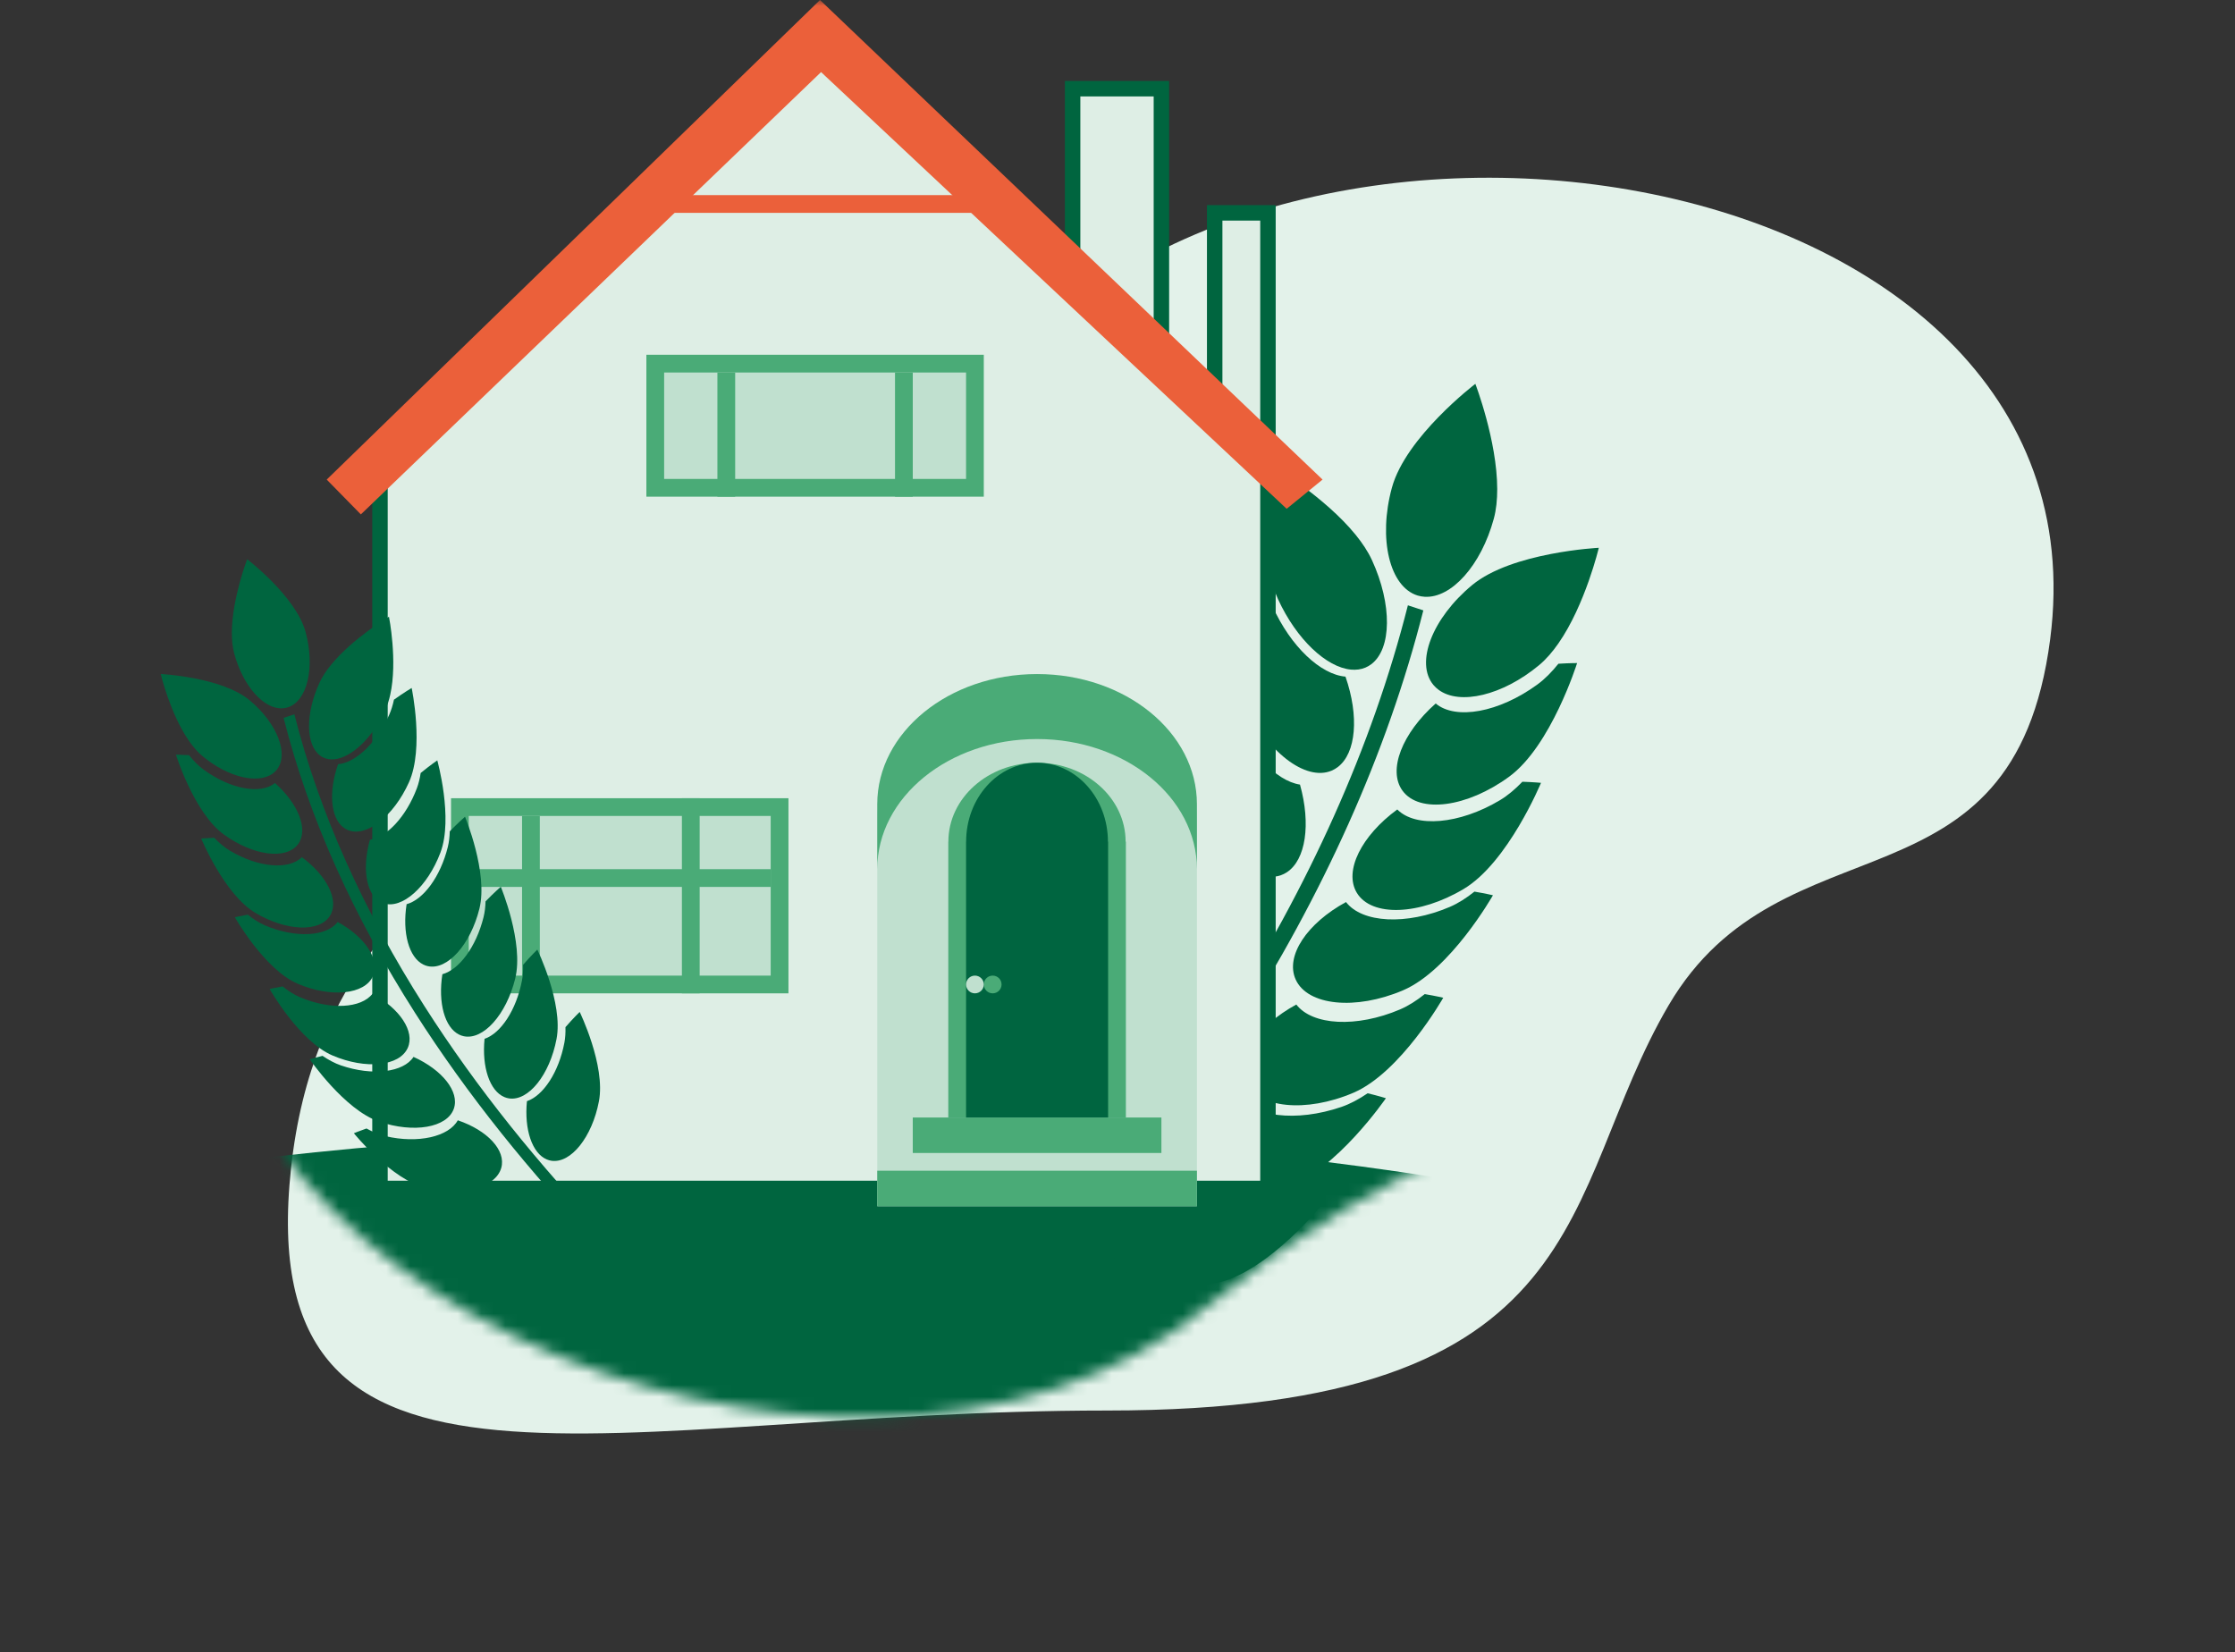 <?xml version="1.0" encoding="UTF-8"?>
<svg xmlns="http://www.w3.org/2000/svg" xmlns:xlink="http://www.w3.org/1999/xlink" width="188px" height="139px" viewBox="0 0 188 139" version="1.1">
  <rect x="0" y="0" width="188" height="139" fill="#333333" stroke="none"/>
  <title>57A0AC99-04FD-4CDF-A4F2-989D0CA4AD18</title>
  <defs>
    <path d="M94.604,107.827 C124.944,82.66 155.738,90.228 167.263,60.548 C178.789,30.869 146.509,33.834 106.273,23.053 C66.037,12.272 64.918,30.831 51.797,43.757 C38.335,57.019 21.949,43.08 12.835,65.183 C-3.121,103.879 64.263,132.995 94.604,107.827 Z" id="path-1"></path>
    <polygon id="path-3" points="0 131.311 129.966 131.311 129.966 0 0 0"></polygon>
  </defs>
  <g id="Pages-corpo" stroke="none" stroke-width="1" fill="none" fill-rule="evenodd">
    <g id="NosValeurs" transform="translate(-476, -483)">
      <g id="Illu-authentique" transform="translate(476, 483)">
        <g id="Group-7" transform="translate(7, 2)">
          <mask id="mask-2" fill="white">
            <use xlink:href="#path-1"></use>
          </mask>
          <use id="Oval" fill="#E3F2EA" transform="translate(90.026, 68.527) rotate(-195) translate(-90.026, -68.527) " xlink:href="#path-1"></use>
          <ellipse id="Oval" fill="#00653F" mask="url(#mask-2)" cx="58.471" cy="123.508" rx="111.21" ry="30.508"></ellipse>
        </g>
        <g id="Epi" transform="translate(104.445, 75.506) rotate(-315) translate(-104.445, -75.506) translate(80.445, 31.006)" fill="#00653F">
          <path d="M35.678,88.519 C35.435,76.256 34.144,64.256 31.621,52.85 C28.664,39.487 24.094,27.305 17.722,16.612 L16.502,17.229 C22.802,27.801 27.328,39.862 30.258,53.106 C32.763,64.43 34.046,76.354 34.288,88.542" id="Stroke-1"></path>
          <path d="M30.002,10.6 C30.002,10.6 29.564,11.034 28.929,11.753 C29.025,12.613 29.036,13.454 28.916,14.224 C28.3,18.197 26.173,21.226 23.995,21.414 C23.766,25.163 25.091,28.248 27.213,28.577 C29.583,28.943 32.047,25.732 32.718,21.404 C33.39,17.077 30.002,10.6 30.002,10.6" id="Fill-3"></path>
          <path d="M34.978,19.871 C34.978,19.871 34.505,20.261 33.806,20.913 C33.823,21.77 33.757,22.601 33.568,23.352 C32.592,27.218 30.198,30.016 28.014,30.003 C27.444,33.684 28.48,36.85 30.561,37.366 C32.884,37.942 35.629,34.994 36.693,30.783 C37.756,26.573 34.978,19.871 34.978,19.871" id="Fill-5"></path>
          <path d="M38.807,29.417 C38.807,29.417 38.278,29.743 37.49,30.3 C37.396,31.15 37.221,31.963 36.932,32.682 C35.445,36.381 32.67,38.847 30.472,38.561 C29.418,42.128 30.049,45.389 32.078,46.159 C34.343,47.02 37.492,44.45 39.113,40.421 C40.732,36.391 38.807,29.417 38.807,29.417" id="Fill-7"></path>
          <path d="M41.947,38.469 C41.947,38.469 41.418,38.794 40.63,39.352 C40.536,40.201 40.361,41.013 40.073,41.733 C38.585,45.432 35.81,47.898 33.612,47.612 C32.558,51.179 33.189,54.439 35.218,55.21 C37.484,56.071 40.633,53.502 42.253,49.472 C43.872,45.442 41.947,38.469 41.947,38.469" id="Fill-9"></path>
          <path d="M44.513,47.855 C44.513,47.855 43.962,48.143 43.134,48.646 C42.971,49.5 42.732,50.31 42.387,51.016 C40.609,54.648 37.652,56.929 35.493,56.466 C34.157,59.999 34.518,63.352 36.469,64.293 C38.648,65.343 41.985,62.987 43.921,59.031 C45.857,55.074 44.513,47.855 44.513,47.855" id="Fill-11"></path>
          <path d="M47.048,57.887 C47.048,57.887 46.46,58.125 45.573,58.554 C45.336,59.376 45.024,60.151 44.613,60.815 C42.496,64.233 39.287,66.237 37.118,65.615 C35.461,68.969 35.553,72.281 37.47,73.355 C39.611,74.552 43.214,72.505 45.52,68.782 C47.825,65.059 47.048,57.887 47.048,57.887" id="Fill-13"></path>
          <path d="M27.72,10.545 C27.021,6.645 24.436,2.452 24.436,2.452 C24.436,2.452 19.521,7.881 19.118,12.213 C18.714,16.545 20.345,20.232 22.761,20.448 C22.959,20.466 23.156,20.457 23.351,20.429 C25.538,20.108 27.494,16.973 27.864,12.996 C27.936,12.224 27.872,11.391 27.72,10.545" id="Fill-15"></path>
          <path d="M14.899,4.999 C12.009,2.119 7.34,0.043 7.34,0.043 C7.34,0.043 6.351,7.332 8.557,11.188 C10.763,15.045 14.322,17.228 16.505,16.064 C16.684,15.968 16.847,15.851 16.996,15.718 C18.669,14.231 18.489,10.513 16.463,6.973 C16.071,6.285 15.526,5.624 14.899,4.999" id="Fill-17"></path>
          <path d="M17.031,25.183 C15.439,26.533 12.001,26.661 8.514,25.34 C7.936,25.121 7.361,24.813 6.8,24.449 C5.314,24.697 4.302,24.96 4.302,24.96 C4.302,24.96 8.335,31.149 12.548,32.745 C16.761,34.34 20.906,33.823 21.805,31.589 C21.878,31.406 21.926,31.217 21.953,31.023 C22.218,29.095 20.204,26.716 17.031,25.183" id="Fill-20"></path>
          <path d="M20.749,34.311 C19.096,35.524 15.714,35.432 12.383,33.925 C11.83,33.675 11.287,33.339 10.761,32.949 C9.286,33.096 8.276,33.288 8.276,33.288 C8.276,33.288 11.814,39.569 15.839,41.389 C19.863,43.209 23.964,42.967 24.998,40.85 C25.082,40.676 25.142,40.494 25.181,40.308 C25.572,38.447 23.757,36.004 20.749,34.311" id="Fill-22"></path>
          <path d="M23.105,42.903 C21.295,43.935 17.911,43.452 14.753,41.55 C14.229,41.234 13.726,40.833 13.246,40.379 C11.747,40.358 10.709,40.436 10.709,40.436 C10.709,40.436 13.483,47.172 17.299,49.47 C21.115,51.768 25.262,51.996 26.561,49.981 C26.667,49.816 26.75,49.639 26.812,49.455 C27.435,47.625 25.916,44.954 23.105,42.903" id="Fill-24"></path>
          <path d="M26.015,51.893 C24.205,52.925 20.822,52.442 17.664,50.54 C17.14,50.225 16.636,49.824 16.156,49.37 C14.658,49.349 13.62,49.426 13.62,49.426 C13.62,49.426 16.394,56.163 20.21,58.46 C24.025,60.758 28.172,60.987 29.472,58.971 C29.578,58.806 29.66,58.631 29.723,58.446 C30.345,56.615 28.826,53.946 26.015,51.893" id="Fill-26"></path>
          <path d="M27.92,60.966 C26.077,61.88 22.772,61.222 19.773,59.181 C19.276,58.843 18.803,58.421 18.358,57.95 C16.883,57.847 15.856,57.867 15.856,57.867 C15.856,57.867 18.192,64.631 21.815,67.094 C25.438,69.559 29.509,70.01 30.908,68.103 C31.023,67.947 31.114,67.778 31.186,67.601 C31.908,65.839 30.568,63.134 27.92,60.966" id="Fill-28"></path>
          <path d="M29.617,69.865 C27.773,70.78 24.469,70.121 21.47,68.081 C20.973,67.742 20.501,67.321 20.054,66.849 C18.58,66.747 17.552,66.766 17.552,66.766 C17.552,66.766 19.889,73.53 23.512,75.993 C27.135,78.458 31.207,78.909 32.605,77.003 C32.72,76.846 32.811,76.677 32.884,76.5 C33.605,74.738 32.265,72.033 29.617,69.865" id="Fill-30"></path>
          <path d="M11.679,16.679 C10.928,16.4 10.078,16.233 9.19,16.141 C5.098,15.723 0.177,16.977 0.177,16.977 C0.177,16.977 3.179,21.481 6.708,23.72 C7.269,24.077 7.844,24.378 8.423,24.592 C11.91,25.884 15.348,25.759 16.94,24.439 C17.271,24.164 17.525,23.838 17.68,23.462 C17.753,23.282 17.8,23.097 17.827,22.908 C18.126,20.788 15.547,18.111 11.679,16.679" id="Fill-32"></path>
        </g>
        <g id="Group-6" transform="translate(23, 0)">
          <mask id="mask-4" fill="white">
            <use xlink:href="#path-3"></use>
          </mask>
          <g id="Clip-5"></g>
          <polygon id="Fill-4" stroke="#00653F" stroke-width="1.3" fill="#DEEEE5" mask="url(#mask-4)" points="67.224 32.828 74.693 32.828 74.693 7.461 67.224 7.461"></polygon>
          <polygon id="Fill-6" stroke="#00653F" stroke-width="1.3" fill="#DEEEE5" mask="url(#mask-4)" points="79.175 38.797 83.656 38.797 83.656 17.906 79.175 17.906"></polygon>
          <polyline id="Path" stroke="#00653F" stroke-width="1.3" fill="#DEEEE5" mask="url(#mask-4)" points="46.309 4.477 83.656 39.327 83.656 99.976 8.963 99.976 8.963 40.819"></polyline>
          <polygon id="Fill-8" fill="#4AAB77" mask="url(#mask-4)" points="14.939 83.562 43.322 83.562 43.322 67.148 14.939 67.148"></polygon>
          <polygon id="Fill-9" fill="#C0E0CF" mask="url(#mask-4)" points="16.432 82.07 41.828 82.07 41.828 68.64 16.432 68.64"></polygon>
          <polygon id="Fill-10" fill="#4AAB77" mask="url(#mask-4)" points="34.359 83.562 35.853 83.562 35.853 67.148 34.359 67.148"></polygon>
          <polygon id="Fill-11" fill="#4AAB77" mask="url(#mask-4)" points="14.939 74.609 41.828 74.609 41.828 73.117 14.939 73.117"></polygon>
          <path d="M64.236,58.195 C56.811,58.195 50.791,63.036 50.791,69.008 L50.791,101.468 L77.681,101.468 L77.681,69.008 C77.681,63.036 71.661,58.195 64.236,58.195" id="Fill-12" fill="#C0E0CF" mask="url(#mask-4)"></path>
          <polygon id="Fill-13" fill="#EB603A" mask="url(#mask-4)" points="32.865 17.906 61.248 17.906 61.248 16.414 32.865 16.414"></polygon>
          <polygon id="Fill-14" fill="#EB603A" mask="url(#mask-4)" points="4.482 40.343 45.974 0 88.249 40.343 85.229 42.801 46.065 6.064 7.354 43.273"></polygon>
          <polygon id="Fill-15" fill="#4AAB77" mask="url(#mask-4)" points="53.779 96.991 74.693 96.991 74.693 94.007 53.779 94.007"></polygon>
          <polygon id="Fill-16" fill="#4AAB77" mask="url(#mask-4)" points="50.791 101.468 77.681 101.468 77.681 98.483 50.791 98.483"></polygon>
          <polygon id="Fill-17" fill="#4AAB77" mask="url(#mask-4)" points="20.914 83.562 22.408 83.562 22.408 68.64 20.914 68.64"></polygon>
          <polygon id="Fill-18" fill="#4AAB77" mask="url(#mask-4)" points="31.371 41.781 59.754 41.781 59.754 29.843 31.371 29.843"></polygon>
          <polygon id="Fill-19" fill="#C0E0CF" mask="url(#mask-4)" points="32.865 40.289 58.261 40.289 58.261 31.336 32.865 31.336"></polygon>
          <polygon id="Fill-20" fill="#4AAB77" mask="url(#mask-4)" points="37.346 41.781 38.84 41.781 38.84 31.336 37.346 31.336"></polygon>
          <polygon id="Fill-21" fill="#4AAB77" mask="url(#mask-4)" points="52.285 41.781 53.779 41.781 53.779 31.336 52.285 31.336"></polygon>
          <path d="M64.236,56.703 C56.811,56.703 50.791,61.604 50.791,67.649 L50.791,73.117 C50.791,67.071 56.811,62.169 64.236,62.169 C71.661,62.169 77.681,67.071 77.681,73.117 L77.681,67.649 C77.68,61.604 71.661,56.703 64.236,56.703" id="Fill-25" fill="#4AAB77" mask="url(#mask-4)"></path>
          <path d="M71.683,70.802 C71.683,67.135 68.346,64.163 64.228,64.163 C60.111,64.163 56.773,67.135 56.773,70.802 L56.767,70.802 L56.767,94.007 L71.705,94.007 L71.705,70.802 L71.683,70.802 Z" id="Fill-26" fill="#4AAB77" mask="url(#mask-4)"></path>
          <path d="M70.195,70.803 C70.195,67.136 67.525,64.163 64.231,64.163 C60.937,64.163 58.267,67.136 58.267,70.803 L58.261,70.803 L58.261,94.007 L70.211,94.007 L70.211,70.803 L70.195,70.803 Z" id="Fill-27" fill="#006540" mask="url(#mask-4)"></path>
          <path d="M61.248,82.816 C61.248,83.228 60.914,83.562 60.501,83.562 C60.089,83.562 59.754,83.228 59.754,82.816 C59.754,82.403 60.089,82.07 60.501,82.07 C60.914,82.069 61.248,82.403 61.248,82.815 L61.248,82.816 Z" id="Fill-28" fill="#4AAB77" mask="url(#mask-4)"></path>
          <path d="M59.754,82.816 C59.754,83.228 59.42,83.562 59.007,83.562 C58.595,83.562 58.261,83.228 58.261,82.816 C58.261,82.403 58.595,82.07 59.007,82.07 L59.008,82.07 C59.42,82.07 59.754,82.403 59.754,82.815 L59.754,82.816 Z" id="Fill-29" fill="#C0E0CF" mask="url(#mask-4)"></path>
        </g>
        <g id="Epi-Copy" transform="translate(34.302, 77.332) scale(-1, 1) rotate(-315) translate(-34.302, -77.332) translate(17.302, 46.332)" fill="#00653F">
          <path d="M24.975,61.963 C24.805,53.379 23.901,44.979 22.134,36.995 C20.065,27.641 16.866,19.113 12.405,11.629 L11.552,12.06 C15.962,19.46 19.129,27.903 21.18,37.174 C22.934,45.101 23.832,53.448 24.001,61.979" id="Path"></path>
          <path d="M21.001,7.42 C21.001,7.42 20.695,7.724 20.25,8.227 C20.318,8.829 20.325,9.417 20.242,9.957 C19.81,12.738 18.321,14.858 16.796,14.99 C16.636,17.614 17.564,19.774 19.049,20.004 C20.708,20.26 22.433,18.012 22.903,14.983 C23.373,11.954 21.001,7.42 21.001,7.42" id="Fill-3"></path>
          <path d="M24.485,13.91 C24.485,13.91 24.153,14.182 23.664,14.639 C23.676,15.239 23.63,15.821 23.498,16.346 C22.814,19.052 21.139,21.011 19.61,21.002 C19.211,23.579 19.936,25.795 21.393,26.156 C23.019,26.559 24.94,24.496 25.685,21.548 C26.429,18.601 24.485,13.91 24.485,13.91" id="Fill-5"></path>
          <path d="M27.165,20.592 C27.165,20.592 26.795,20.82 26.243,21.21 C26.177,21.805 26.055,22.374 25.853,22.877 C24.812,25.466 22.869,27.193 21.33,26.992 C20.593,29.489 21.034,31.772 22.454,32.311 C24.04,32.914 26.244,31.115 27.379,28.295 C28.513,25.474 27.165,20.592 27.165,20.592" id="Fill-7"></path>
          <path d="M29.363,26.928 C29.363,26.928 28.993,27.156 28.441,27.546 C28.375,28.141 28.253,28.709 28.051,29.213 C27.01,31.802 25.067,33.528 23.528,33.329 C22.791,35.825 23.232,38.108 24.652,38.647 C26.239,39.25 28.443,37.451 29.577,34.63 C30.711,31.809 29.363,26.928 29.363,26.928" id="Fill-9"></path>
          <path d="M31.159,33.498 C31.159,33.498 30.773,33.7 30.194,34.052 C30.08,34.65 29.912,35.217 29.671,35.711 C28.426,38.254 26.357,39.85 24.845,39.526 C23.91,41.999 24.162,44.346 25.528,45.005 C27.054,45.74 29.389,44.091 30.745,41.322 C32.1,38.552 31.159,33.498 31.159,33.498" id="Fill-11"></path>
          <path d="M32.933,40.521 C32.933,40.521 32.522,40.688 31.901,40.988 C31.735,41.563 31.517,42.106 31.229,42.571 C29.747,44.963 27.501,46.366 25.983,45.931 C24.823,48.279 24.887,50.597 26.229,51.348 C27.727,52.186 30.25,50.754 31.864,48.147 C33.478,45.541 32.933,40.521 32.933,40.521" id="Fill-13"></path>
          <path d="M19.404,7.381 C18.915,4.652 17.105,1.716 17.105,1.716 C17.105,1.716 13.665,5.517 13.382,8.549 C13.1,11.582 14.242,14.162 15.933,14.314 C16.071,14.326 16.209,14.32 16.346,14.3 C17.877,14.076 19.246,11.881 19.505,9.097 C19.555,8.557 19.51,7.974 19.404,7.381" id="Fill-15"></path>
          <path d="M10.429,3.499 C8.406,1.483 5.138,0.03 5.138,0.03 C5.138,0.03 4.446,5.133 5.99,7.832 C7.534,10.531 10.025,12.059 11.554,11.244 C11.679,11.177 11.793,11.096 11.898,11.003 C13.068,9.962 12.942,7.359 11.524,4.881 C11.249,4.4 10.868,3.937 10.429,3.499" id="Fill-17"></path>
          <path d="M11.922,17.628 C10.807,18.573 8.401,18.663 5.96,17.738 C5.555,17.585 5.153,17.369 4.76,17.114 C3.72,17.288 3.011,17.472 3.011,17.472 C3.011,17.472 5.834,21.804 8.784,22.921 C11.733,24.038 14.634,23.676 15.263,22.112 C15.315,21.984 15.348,21.852 15.367,21.716 C15.553,20.366 14.142,18.701 11.922,17.628" id="Fill-20"></path>
          <path d="M14.524,24.018 C13.367,24.867 11,24.802 8.668,23.747 C8.281,23.572 7.901,23.337 7.532,23.064 C6.501,23.167 5.793,23.302 5.793,23.302 C5.793,23.302 8.269,27.699 11.087,28.972 C13.904,30.247 16.775,30.077 17.499,28.595 C17.558,28.473 17.599,28.346 17.627,28.215 C17.901,26.913 16.63,25.203 14.524,24.018" id="Fill-22"></path>
          <path d="M16.173,30.032 C14.906,30.754 12.538,30.416 10.327,29.085 C9.96,28.864 9.608,28.583 9.272,28.265 C8.223,28.251 7.497,28.305 7.497,28.305 C7.497,28.305 9.438,33.021 12.109,34.629 C14.78,36.237 17.683,36.397 18.593,34.986 C18.667,34.871 18.725,34.748 18.768,34.618 C19.204,33.337 18.141,31.468 16.173,30.032" id="Fill-24"></path>
          <path d="M18.211,36.325 C16.944,37.048 14.575,36.71 12.365,35.378 C11.998,35.157 11.646,34.877 11.309,34.559 C10.261,34.545 9.534,34.598 9.534,34.598 C9.534,34.598 11.476,39.314 14.147,40.922 C16.818,42.531 19.72,42.691 20.63,41.28 C20.705,41.164 20.762,41.042 20.806,40.913 C21.242,39.631 20.178,37.762 18.211,36.325" id="Fill-26"></path>
          <path d="M19.544,42.676 C18.254,43.316 15.941,42.855 13.841,41.427 C13.493,41.19 13.162,40.895 12.85,40.565 C11.818,40.493 11.099,40.507 11.099,40.507 C11.099,40.507 12.734,45.242 15.271,46.966 C17.807,48.691 20.657,49.007 21.636,47.672 C21.716,47.563 21.78,47.445 21.831,47.321 C22.336,46.087 21.398,44.194 19.544,42.676" id="Fill-28"></path>
          <path d="M20.732,48.906 C19.441,49.546 17.128,49.085 15.029,47.657 C14.681,47.42 14.351,47.125 14.038,46.794 C13.006,46.723 12.287,46.736 12.287,46.736 C12.287,46.736 13.922,51.471 16.458,53.195 C18.994,54.921 21.845,55.236 22.824,53.902 C22.904,53.792 22.968,53.674 23.018,53.55 C23.523,52.317 22.585,50.423 20.732,48.906" id="Fill-30"></path>
          <path d="M8.175,11.675 C7.649,11.48 7.055,11.363 6.433,11.299 C3.568,11.006 0.124,11.884 0.124,11.884 C0.124,11.884 2.225,15.036 4.695,16.604 C5.089,16.854 5.491,17.065 5.896,17.215 C8.337,18.119 10.744,18.031 11.858,17.107 C12.09,16.915 12.267,16.687 12.376,16.423 C12.427,16.298 12.46,16.168 12.479,16.036 C12.688,14.551 10.883,12.678 8.175,11.675" id="Fill-32"></path>
        </g>
      </g>
    </g>
  </g>
</svg>
